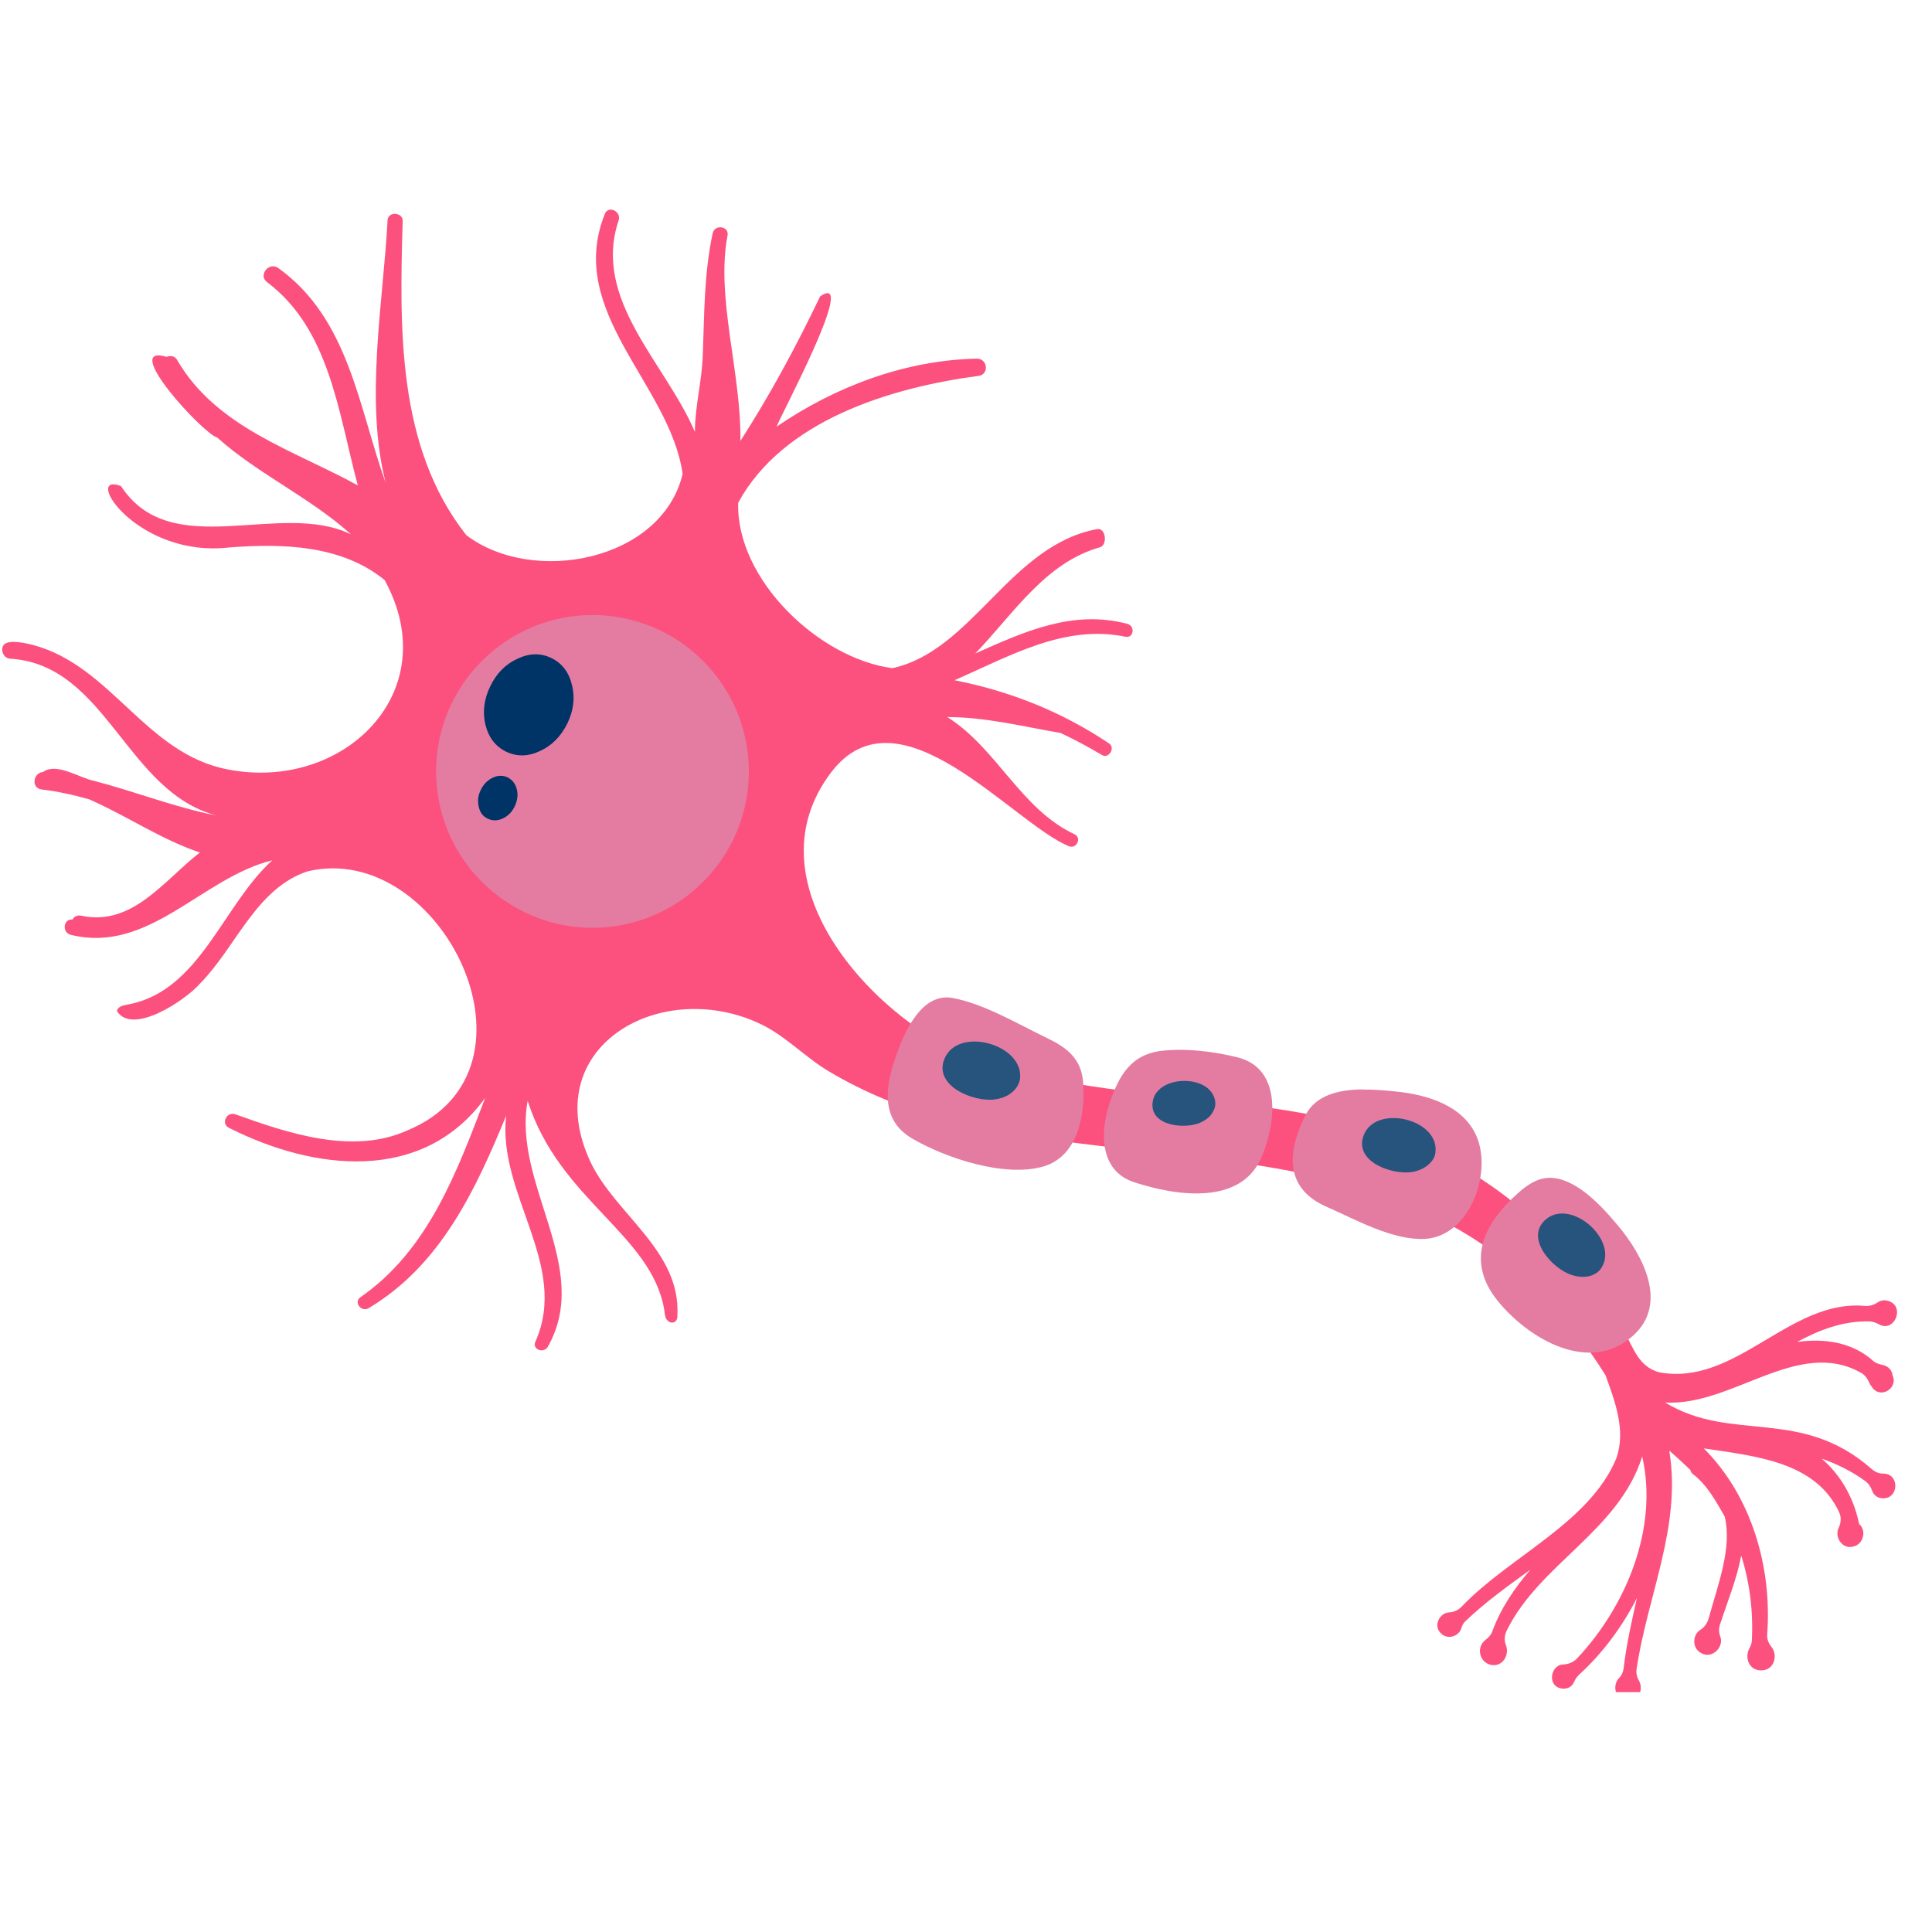 <?xml version="1.0" encoding="UTF-8"?>
<svg xmlns="http://www.w3.org/2000/svg" xmlns:xlink="http://www.w3.org/1999/xlink" width="50" zoomAndPan="magnify" viewBox="0 0 37.5 37.5" height="50" preserveAspectRatio="xMidYMid meet" version="1.0">
  <defs>
    <clipPath id="e033bf0802">
      <path d="M 0 4 L 37 4 L 37 32.844 L 0 32.844 Z M 0 4 " clip-rule="nonzero"></path>
    </clipPath>
  </defs>
  <g clip-path="url(#e033bf0802)">
    <path fill="#fc517e" d="M 36.59 28.605 C 36.574 28.605 36.562 28.602 36.551 28.602 C 36.473 28.605 36.398 28.57 36.336 28.52 C 34.957 27.297 33.617 28.012 32.32 27.223 C 33.625 27.297 34.895 25.957 36.121 26.645 C 36.199 26.688 36.25 26.762 36.285 26.844 C 36.297 26.871 36.312 26.895 36.332 26.918 C 36.488 27.168 36.852 26.949 36.734 26.695 C 36.727 26.598 36.648 26.516 36.551 26.496 C 36.473 26.48 36.402 26.457 36.348 26.406 C 35.945 26.051 35.41 25.973 34.883 26.047 C 35.316 25.812 35.77 25.637 36.289 25.648 C 36.355 25.652 36.418 25.676 36.473 25.707 C 36.793 25.883 37.012 25.281 36.582 25.238 C 36.527 25.238 36.484 25.254 36.449 25.277 C 36.375 25.328 36.289 25.355 36.199 25.348 C 34.73 25.211 33.688 26.926 32.191 26.633 C 31.809 26.516 31.715 26.188 31.539 25.871 C 31.098 25.062 30.512 24.34 29.824 23.727 C 26.66 20.777 22.754 21.785 19.027 20.602 C 17.07 19.914 14.473 17.184 16.129 14.996 C 17.445 13.258 19.645 15.973 20.75 16.426 C 20.898 16.484 21.004 16.258 20.852 16.191 C 19.809 15.699 19.352 14.527 18.387 13.918 C 19.133 13.918 19.871 14.105 20.586 14.227 C 20.859 14.355 21.129 14.5 21.391 14.656 C 21.52 14.734 21.656 14.516 21.527 14.43 C 20.613 13.816 19.602 13.414 18.527 13.203 C 19.594 12.738 20.66 12.113 21.844 12.359 C 22.004 12.395 22.039 12.152 21.883 12.109 C 20.816 11.828 19.879 12.262 18.93 12.684 C 19.676 11.91 20.285 10.922 21.355 10.621 C 21.5 10.574 21.465 10.238 21.293 10.27 C 19.602 10.586 18.875 12.633 17.32 12.969 C 15.898 12.781 14.285 11.25 14.328 9.758 C 15.199 8.16 17.281 7.523 18.988 7.297 C 19.207 7.273 19.172 6.957 18.957 6.961 C 17.566 6.992 16.219 7.5 15.074 8.281 C 15.141 8.082 16.676 5.23 15.918 5.754 C 15.457 6.719 14.949 7.66 14.371 8.559 C 14.391 7.246 13.891 5.777 14.121 4.574 C 14.16 4.391 13.871 4.344 13.832 4.531 C 13.664 5.32 13.672 6.098 13.641 6.898 C 13.625 7.391 13.488 7.895 13.488 8.383 C 12.918 7.047 11.488 5.816 12.008 4.277 C 12.066 4.102 11.805 3.977 11.738 4.156 C 10.977 6.062 13.004 7.461 13.25 9.199 C 12.848 10.887 10.344 11.371 9.051 10.387 C 7.695 8.668 7.758 6.336 7.816 4.281 C 7.812 4.117 7.535 4.102 7.523 4.27 C 7.441 5.848 7.074 7.773 7.488 9.379 C 6.957 7.895 6.773 6.188 5.402 5.203 C 5.223 5.074 5.004 5.34 5.184 5.477 C 6.398 6.391 6.562 7.988 6.945 9.422 C 5.707 8.738 4.199 8.305 3.434 6.98 C 3.387 6.906 3.305 6.898 3.234 6.926 C 2.316 6.656 3.953 8.43 4.215 8.492 C 5.004 9.199 6.02 9.656 6.812 10.371 C 5.426 9.699 3.328 10.934 2.348 9.434 C 1.586 9.145 2.645 10.84 4.461 10.625 C 5.492 10.547 6.629 10.578 7.465 11.258 C 8.66 13.438 6.656 15.375 4.418 14.934 C 2.828 14.629 2.164 12.926 0.645 12.52 C 0.531 12.492 0.168 12.398 0.07 12.52 C 0.004 12.605 0.059 12.777 0.199 12.785 C 2.066 12.902 2.445 15.363 4.199 15.828 C 3.41 15.676 2.609 15.359 1.824 15.156 C 1.535 15.098 1.098 14.793 0.836 14.984 C 0.641 15 0.598 15.301 0.812 15.324 C 1.109 15.359 1.418 15.426 1.734 15.516 C 2.461 15.836 3.125 16.293 3.879 16.547 C 3.184 17.086 2.57 17.988 1.574 17.773 C 1.492 17.758 1.438 17.793 1.406 17.848 C 1.23 17.828 1.195 18.102 1.375 18.145 C 2.895 18.52 3.922 17.031 5.285 16.699 C 4.324 17.566 3.879 19.238 2.488 19.496 C 2.398 19.512 2.281 19.535 2.27 19.625 C 2.57 20.105 3.605 19.414 3.891 19.082 C 4.582 18.379 4.969 17.25 5.965 16.914 C 8.559 16.289 10.766 20.77 7.898 21.945 C 6.844 22.418 5.59 21.996 4.57 21.629 C 4.395 21.566 4.277 21.82 4.453 21.895 C 6.082 22.719 8.203 22.984 9.418 21.309 C 8.867 22.75 8.312 24.266 7 25.176 C 6.855 25.273 7.012 25.477 7.156 25.391 C 8.547 24.562 9.23 23.102 9.824 21.656 C 9.652 23.18 11.051 24.551 10.395 26.035 C 10.316 26.188 10.551 26.281 10.633 26.141 C 11.508 24.598 9.941 22.984 10.242 21.367 C 10.855 23.297 12.652 23.957 12.895 25.434 C 12.902 25.496 12.906 25.562 12.941 25.613 C 13.027 25.723 13.16 25.668 13.148 25.535 C 13.215 24.281 11.965 23.59 11.469 22.57 C 10.414 20.344 12.777 18.977 14.711 19.852 C 15.234 20.086 15.609 20.512 16.098 20.801 C 16.781 21.207 17.516 21.504 18.277 21.719 C 23.109 22.922 28.055 21.723 31.164 26.695 C 31.344 27.199 31.562 27.754 31.375 28.301 C 30.859 29.555 29.305 30.207 28.371 31.184 C 28.305 31.254 28.215 31.293 28.121 31.297 C 27.941 31.309 27.812 31.559 27.969 31.703 C 28.094 31.832 28.312 31.766 28.363 31.609 C 28.379 31.559 28.398 31.508 28.438 31.473 C 28.828 31.098 29.266 30.785 29.703 30.469 C 29.398 30.824 29.133 31.211 28.969 31.656 C 28.945 31.73 28.891 31.785 28.832 31.832 C 28.742 31.898 28.703 32.02 28.738 32.129 C 28.777 32.266 28.922 32.348 29.059 32.312 C 29.211 32.273 29.285 32.086 29.234 31.945 C 29.195 31.852 29.199 31.742 29.246 31.648 C 29.883 30.352 31.422 29.715 31.875 28.27 C 32.191 29.648 31.574 31.164 30.613 32.188 C 30.539 32.266 30.438 32.305 30.328 32.309 C 30.086 32.324 30.02 32.766 30.348 32.777 C 30.457 32.777 30.523 32.719 30.555 32.641 C 30.578 32.586 30.613 32.543 30.656 32.5 C 31.098 32.098 31.484 31.582 31.773 31.016 C 31.672 31.465 31.57 31.91 31.516 32.371 C 31.508 32.445 31.477 32.52 31.422 32.574 C 31.289 32.715 31.348 33.016 31.598 33.016 C 31.828 33.016 31.898 32.773 31.812 32.621 C 31.773 32.555 31.754 32.477 31.766 32.398 C 31.973 30.984 32.641 29.625 32.402 28.168 L 32.41 28.164 C 32.547 28.285 32.68 28.406 32.809 28.531 C 32.816 28.566 32.836 28.598 32.871 28.621 C 33.141 28.832 33.312 29.148 33.477 29.438 C 33.621 30.039 33.352 30.738 33.168 31.402 C 33.145 31.496 33.09 31.578 33.012 31.629 C 32.855 31.719 32.832 31.98 33.012 32.082 C 33.227 32.215 33.469 31.969 33.391 31.766 C 33.363 31.691 33.359 31.613 33.383 31.539 C 33.527 31.094 33.711 30.652 33.797 30.195 C 33.965 30.723 34.031 31.281 34.004 31.844 C 34 31.902 33.977 31.957 33.949 32.008 C 33.867 32.172 33.941 32.422 34.184 32.422 C 34.445 32.422 34.512 32.121 34.383 31.965 C 34.328 31.895 34.293 31.812 34.301 31.723 C 34.398 30.426 34 29.043 33.07 28.113 C 34.086 28.266 35.242 28.371 35.699 29.355 C 35.742 29.453 35.734 29.562 35.688 29.656 C 35.602 29.828 35.758 30.086 35.98 30.016 C 36.168 29.973 36.234 29.703 36.086 29.582 C 35.98 29.066 35.73 28.633 35.359 28.312 C 35.664 28.418 35.957 28.566 36.219 28.758 C 36.273 28.801 36.312 28.863 36.336 28.93 C 36.367 29.02 36.445 29.09 36.574 29.082 C 36.852 29.062 36.863 28.633 36.586 28.605 Z M 36.59 28.605 " fill-opacity="1" fill-rule="nonzero"></path>
  </g>
  <path fill="#e47ca2" d="M 14.535 14.973 C 14.535 15.375 14.457 15.762 14.305 16.133 C 14.148 16.508 13.93 16.836 13.645 17.117 C 13.363 17.402 13.035 17.621 12.66 17.777 C 12.289 17.93 11.902 18.008 11.5 18.008 C 11.098 18.008 10.711 17.93 10.34 17.777 C 9.969 17.621 9.641 17.402 9.355 17.117 C 9.07 16.836 8.852 16.508 8.695 16.133 C 8.543 15.762 8.465 15.375 8.465 14.973 C 8.465 14.57 8.543 14.184 8.695 13.812 C 8.852 13.441 9.07 13.113 9.355 12.828 C 9.641 12.543 9.969 12.324 10.34 12.168 C 10.711 12.016 11.098 11.938 11.5 11.938 C 11.902 11.938 12.289 12.016 12.66 12.168 C 13.035 12.324 13.363 12.543 13.645 12.828 C 13.93 13.113 14.148 13.441 14.305 13.812 C 14.457 14.184 14.535 14.57 14.535 14.973 Z M 14.535 14.973 " fill-opacity="1" fill-rule="nonzero"></path>
  <path fill="#e47ca2" d="M 20.316 20.145 C 19.762 19.879 19.102 19.484 18.492 19.371 C 17.898 19.262 17.57 20 17.41 20.445 C 17.195 21.043 17.059 21.719 17.703 22.098 C 18.359 22.48 19.496 22.859 20.254 22.641 C 20.934 22.441 21.07 21.609 21.023 21.004 C 20.988 20.547 20.707 20.332 20.316 20.145 Z M 20.316 20.145 " fill-opacity="1" fill-rule="nonzero"></path>
  <path fill="#e47ca2" d="M 24.02 20.523 C 23.562 20.41 23.066 20.348 22.598 20.391 C 21.969 20.445 21.727 20.852 21.539 21.406 C 21.355 21.961 21.328 22.727 22.02 22.949 C 22.82 23.211 24.082 23.406 24.484 22.465 C 24.766 21.812 24.895 20.742 24.02 20.523 Z M 24.02 20.523 " fill-opacity="1" fill-rule="nonzero"></path>
  <path fill="#e47ca2" d="M 26.434 21.145 C 25.988 21.152 25.539 21.254 25.34 21.645 C 24.977 22.367 24.934 23.07 25.754 23.426 C 26.305 23.668 27.031 24.078 27.652 24.047 C 28.52 24.004 28.965 22.785 28.664 22.066 C 28.406 21.449 27.684 21.242 27.074 21.184 C 26.883 21.164 26.66 21.145 26.434 21.148 Z M 26.434 21.145 " fill-opacity="1" fill-rule="nonzero"></path>
  <path fill="#e47ca2" d="M 31.125 23.473 C 30.953 23.293 30.762 23.121 30.555 23.004 C 30.098 22.75 29.805 22.852 29.453 23.168 C 28.824 23.734 28.43 24.457 29.07 25.25 C 29.66 25.977 30.836 26.684 31.688 25.934 C 32.398 25.312 31.887 24.359 31.398 23.781 C 31.312 23.68 31.223 23.574 31.125 23.473 Z M 31.125 23.473 " fill-opacity="1" fill-rule="nonzero"></path>
  <path fill="#26547c" d="M 19.797 20.953 C 19.781 21.035 19.738 21.117 19.656 21.191 C 19.562 21.277 19.434 21.324 19.305 21.34 C 18.906 21.395 18.113 21.082 18.332 20.551 C 18.598 19.906 19.891 20.277 19.797 20.949 Z M 19.797 20.953 " fill-opacity="1" fill-rule="nonzero"></path>
  <path fill="#26547c" d="M 23.586 21.375 C 23.598 21.445 23.582 21.516 23.535 21.594 C 23.484 21.684 23.395 21.746 23.301 21.789 C 23.008 21.922 22.324 21.863 22.371 21.406 C 22.426 20.852 23.508 20.836 23.586 21.375 Z M 23.586 21.375 " fill-opacity="1" fill-rule="nonzero"></path>
  <path fill="#26547c" d="M 27.863 22.352 C 27.859 22.434 27.824 22.512 27.746 22.586 C 27.66 22.672 27.543 22.723 27.422 22.746 C 27.051 22.816 26.281 22.562 26.465 22.047 C 26.684 21.426 27.922 21.711 27.863 22.352 Z M 27.863 22.352 " fill-opacity="1" fill-rule="nonzero"></path>
  <path fill="#26547c" d="M 31.078 24.617 C 31.035 24.684 30.965 24.734 30.863 24.766 C 30.746 24.797 30.621 24.785 30.504 24.746 C 30.141 24.633 29.59 24.039 29.996 23.676 C 30.488 23.238 31.438 24.082 31.078 24.617 Z M 31.078 24.617 " fill-opacity="1" fill-rule="nonzero"></path>
  <path fill="#003366" d="M 10.703 12.773 C 10.91 12.875 11.043 13.047 11.102 13.297 C 11.164 13.543 11.133 13.793 11.012 14.043 C 10.887 14.293 10.711 14.473 10.48 14.578 C 10.246 14.688 10.027 14.688 9.824 14.59 C 9.617 14.488 9.484 14.316 9.422 14.066 C 9.363 13.82 9.395 13.57 9.516 13.32 C 9.637 13.07 9.812 12.891 10.047 12.785 C 10.277 12.676 10.496 12.672 10.703 12.773 Z M 10.703 12.773 " fill-opacity="1" fill-rule="nonzero"></path>
  <path fill="#003366" d="M 9.855 15.09 C 9.945 15.137 10.004 15.211 10.031 15.32 C 10.059 15.43 10.043 15.539 9.992 15.648 C 9.938 15.762 9.859 15.84 9.758 15.887 C 9.656 15.934 9.559 15.934 9.469 15.891 C 9.375 15.848 9.316 15.77 9.293 15.66 C 9.266 15.551 9.277 15.441 9.332 15.332 C 9.387 15.219 9.465 15.141 9.566 15.094 C 9.668 15.047 9.766 15.047 9.855 15.09 Z M 9.855 15.09 " fill-opacity="1" fill-rule="nonzero"></path>
</svg>
